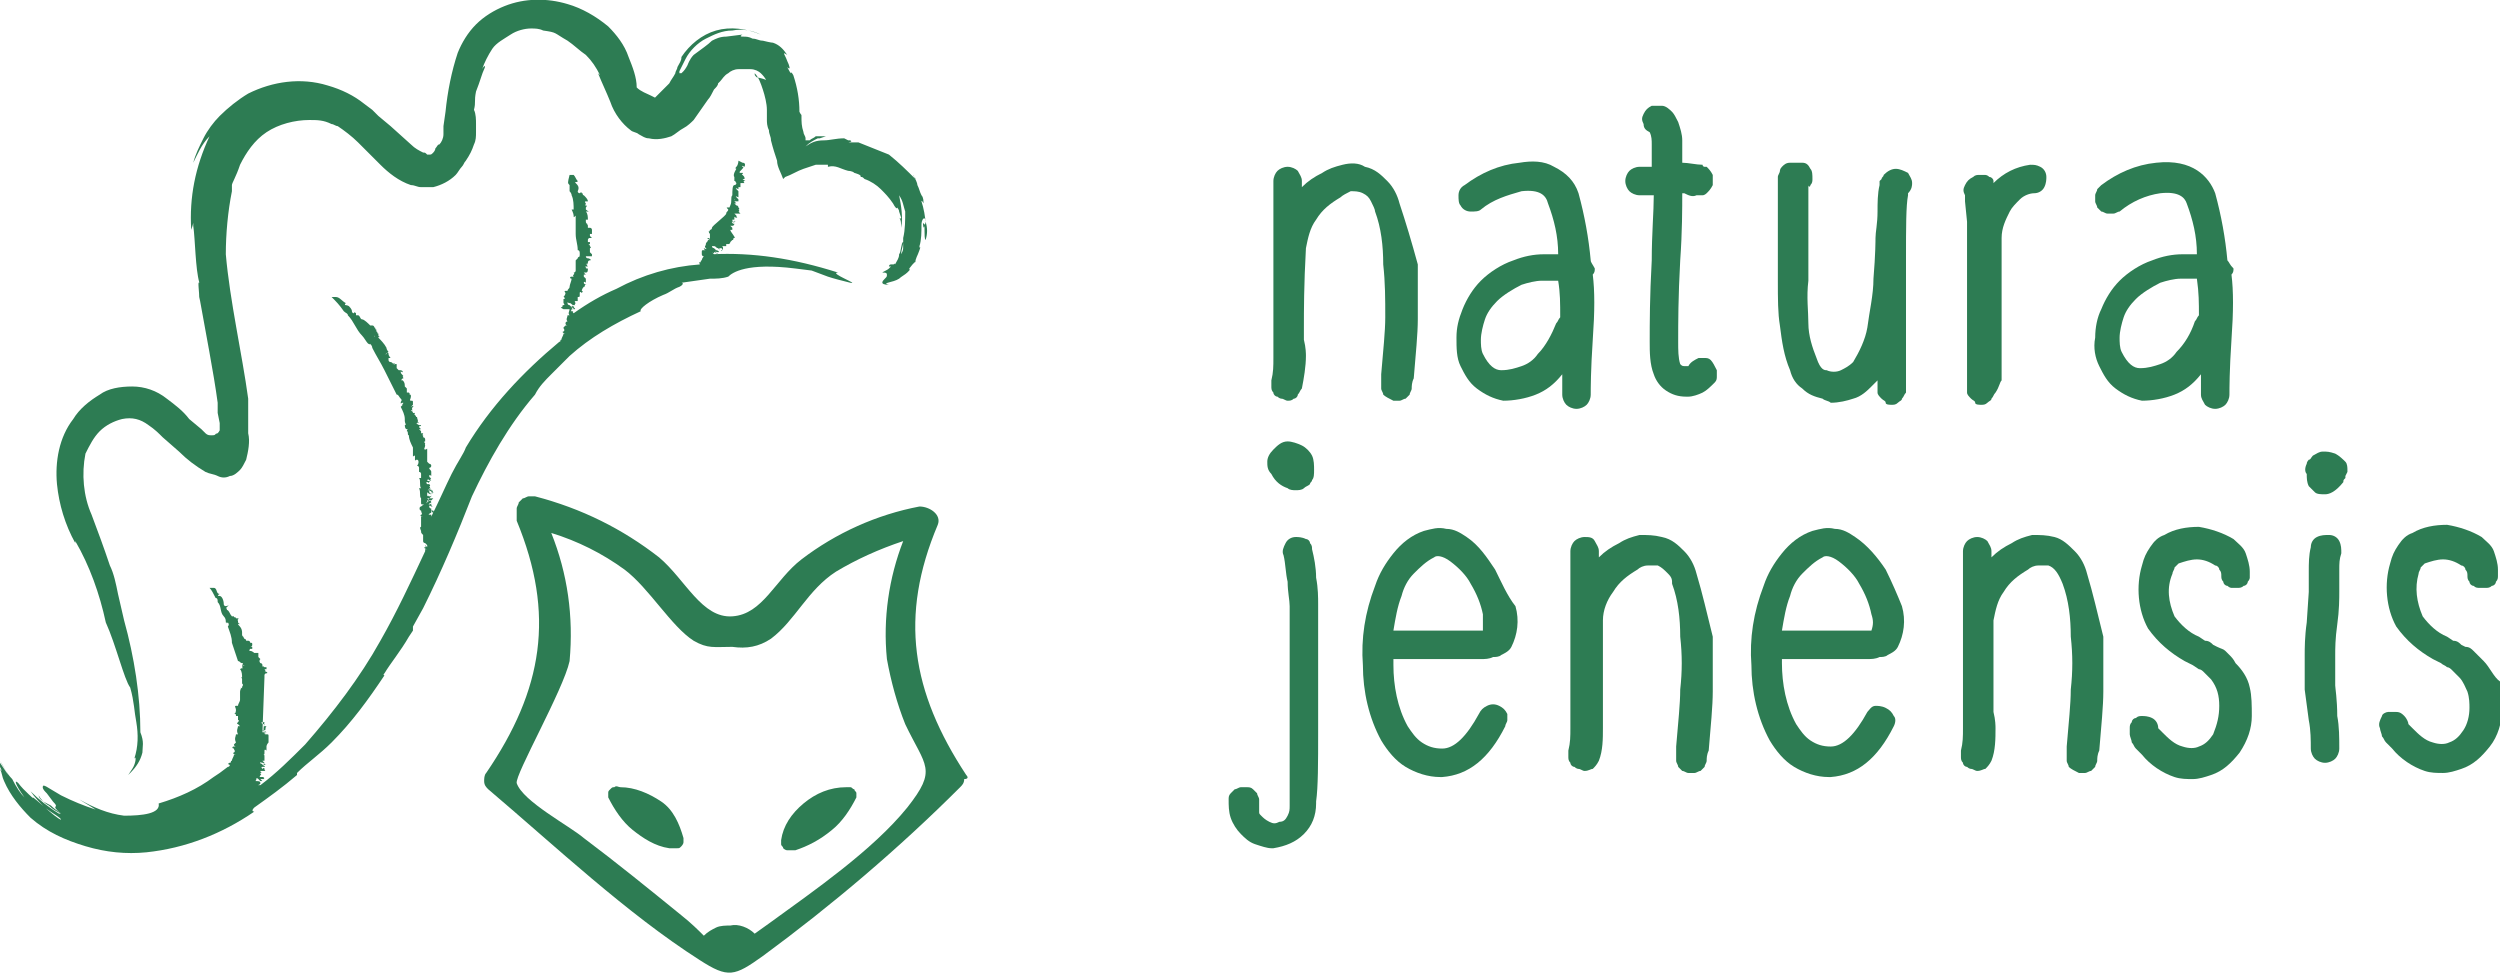 <?xml version="1.0" encoding="utf-8"?>
<svg xmlns="http://www.w3.org/2000/svg" xmlns:xlink="http://www.w3.org/1999/xlink" version="1.1" id="Ebene_1" x="0px" y="0px" viewBox="0 0 122.9 48" style="enable-background:new 0 0 122.9 48;" xml:space="preserve" width="65535" height="25595">
<style type="text/css">
	.st0{fill:#2D7C53;}
</style>
<path class="st0" d="M68.8,10c-0.1-0.4-0.3-0.8-0.6-1.1c-0.3-0.3-0.6-0.6-1.1-0.7C66.8,8,66.4,8,66,8.1c-0.4,0.1-0.7,0.2-1,0.4  c-0.4,0.2-0.7,0.4-1,0.7V8.9c0-0.2-0.1-0.3-0.2-0.5c-0.1-0.1-0.3-0.2-0.5-0.2s-0.4,0.1-0.5,0.2c-0.1,0.1-0.2,0.3-0.2,0.5  c0,0.9,0,2,0,3.6c0,1.6,0,2.8,0,3.7c0,0.2,0,0.4,0,0.7s0,0.6,0,0.7c0,0.4,0,0.7-0.1,1.1c0,0.1,0,0.2,0,0.3c0,0.1,0,0.2,0.1,0.3  c0,0.1,0.1,0.2,0.2,0.2c0.1,0.1,0.2,0.1,0.2,0.1c0.1,0,0.2,0.1,0.3,0.1c0.1,0,0.2,0,0.3-0.1c0.1,0,0.2-0.1,0.2-0.2  c0.1-0.1,0.1-0.2,0.2-0.3c0.1-0.5,0.2-1.1,0.2-1.6c0-0.1,0-0.4-0.1-0.8c0-0.3,0-0.5,0-0.6c0-0.8,0-2.1,0.1-3.9  c0.1-0.5,0.2-1,0.5-1.4c0.3-0.5,0.7-0.8,1.2-1.1c0.1-0.1,0.3-0.2,0.5-0.3c0.2,0,0.4,0,0.6,0.1c0.2,0.1,0.3,0.2,0.4,0.4  c0.1,0.2,0.2,0.4,0.2,0.5c0.3,0.8,0.4,1.7,0.4,2.6c0.1,0.9,0.1,1.7,0.1,2.6c0,0.7-0.1,1.6-0.2,2.8c0,0.2,0,0.3,0,0.4  c0,0.1,0,0.2,0,0.3c0,0.1,0.1,0.2,0.1,0.3c0.1,0.1,0.3,0.2,0.5,0.3c0.1,0,0.2,0,0.3,0c0.1,0,0.2-0.1,0.3-0.1  c0.1-0.1,0.1-0.1,0.2-0.2c0-0.1,0.1-0.2,0.1-0.3c0-0.1,0-0.3,0.1-0.5c0.1-1.2,0.2-2.2,0.2-2.9c0-0.9,0-1.8,0-2.7  C69.4,11.9,69.1,10.9,68.8,10z"/>
<path class="st0" d="M78.2,12.8c-0.1-1.1-0.3-2.2-0.6-3.3c-0.2-0.6-0.6-1-1.2-1.3c-0.5-0.3-1.1-0.3-1.7-0.2c-1,0.1-1.9,0.5-2.7,1.1  c-0.2,0.1-0.3,0.3-0.3,0.5c0,0.2,0,0.4,0.1,0.5c0.1,0.2,0.3,0.3,0.5,0.3c0.2,0,0.4,0,0.5-0.1c0.6-0.5,1.3-0.7,2-0.9  c0.9-0.1,1.2,0.2,1.3,0.6c0.3,0.8,0.5,1.6,0.5,2.5h-0.7c-0.5,0-1,0.1-1.5,0.3c-0.6,0.2-1.2,0.6-1.6,1c-0.4,0.4-0.7,0.9-0.9,1.4  c-0.2,0.5-0.3,0.9-0.3,1.4c0,0.5,0,1,0.2,1.4c0.2,0.4,0.4,0.8,0.8,1.1c0.4,0.3,0.8,0.5,1.3,0.6c0.5,0,1.1-0.1,1.6-0.3  c0.5-0.2,0.9-0.5,1.3-1c0,0.5,0,0.8,0,1c0,0.2,0.1,0.4,0.2,0.5c0.1,0.1,0.3,0.2,0.5,0.2c0.2,0,0.4-0.1,0.5-0.2  c0.1-0.1,0.2-0.3,0.2-0.5c0-0.3,0-1.2,0.1-2.7c0.1-1.4,0.1-2.4,0-3.2c0.1-0.1,0.1-0.2,0.1-0.3C78.3,13,78.2,12.9,78.2,12.8z   M76.7,15.6c-0.1,0.1-0.1,0.2-0.2,0.3c-0.2,0.5-0.5,1.1-0.9,1.5c-0.2,0.3-0.5,0.5-0.8,0.6c-0.3,0.1-0.6,0.2-1,0.2  c-0.3,0-0.6-0.2-0.9-0.8c-0.1-0.2-0.1-0.5-0.1-0.7c0-0.3,0.1-0.7,0.2-1c0.1-0.3,0.3-0.6,0.6-0.9c0.3-0.3,0.8-0.6,1.2-0.8  c0.3-0.1,0.7-0.2,1-0.2h0.6h0.2C76.7,14.4,76.7,14.9,76.7,15.6z"/>
<path class="st0" d="M80.6,9.6c0.2,0,0.4,0,0.7,0c0,0.8-0.1,1.9-0.1,3.2c-0.1,1.8-0.1,3.1-0.1,4c0,0.5,0,1.1,0.2,1.6  c0.1,0.3,0.3,0.6,0.6,0.8s0.6,0.3,1,0.3H83c0.2,0,0.5-0.1,0.7-0.2c0.2-0.1,0.4-0.3,0.6-0.5c0.1-0.1,0.1-0.2,0.1-0.3  c0-0.1,0-0.2,0-0.3c-0.1-0.2-0.2-0.4-0.3-0.5c-0.1-0.1-0.2-0.1-0.3-0.1c-0.1,0-0.2,0-0.3,0c-0.2,0.1-0.4,0.2-0.5,0.4h-0.1  c-0.2,0-0.2,0-0.3-0.1c-0.1-0.3-0.1-0.7-0.1-1.1c0-0.9,0-2.2,0.1-4c0.1-1.4,0.1-2.6,0.1-3.3h0.1c0.2,0.1,0.4,0.2,0.6,0.1  c0.1,0,0.2,0,0.3,0c0.1,0,0.2-0.1,0.2-0.1c0.1-0.1,0.2-0.2,0.3-0.4c0-0.2,0-0.3,0-0.5c-0.1-0.2-0.2-0.3-0.3-0.4h-0.1  c0,0-0.1,0-0.1-0.1C83.4,8.1,83,8,82.7,8c0-0.5,0-0.9,0-1.1c0-0.3-0.1-0.6-0.2-0.9c-0.1-0.2-0.2-0.4-0.3-0.5  c-0.1-0.1-0.3-0.3-0.5-0.3c-0.2,0-0.4,0-0.5,0c-0.2,0.1-0.3,0.2-0.4,0.4c-0.1,0.2-0.1,0.3,0,0.5c0,0.2,0.1,0.3,0.3,0.4  c0.1,0.2,0.1,0.4,0.1,0.6c0,0.2,0,0.6,0,1.1c-0.3,0-0.5,0-0.6,0c-0.2,0-0.4,0.1-0.5,0.2s-0.2,0.3-0.2,0.5s0.1,0.4,0.2,0.5  S80.4,9.6,80.6,9.6L80.6,9.6z"/>
<path class="st0" d="M90,19.8c0.4,0,0.8-0.1,1.1-0.2c0.4-0.1,0.7-0.4,0.9-0.6c0.1-0.1,0.2-0.2,0.3-0.3v0.3c0,0.1,0,0.2,0,0.3  c0,0.1,0.1,0.2,0.2,0.3c0.1,0.1,0.2,0.1,0.2,0.2s0.2,0.1,0.3,0.1c0.1,0,0.2,0,0.3-0.1s0.2-0.1,0.2-0.2c0.1-0.1,0.1-0.2,0.2-0.3  c0-0.1,0-0.2,0-0.3v-4c0-0.3,0-0.7,0-1.2c0-0.5,0-0.9,0-1.1c0-1.5,0-2.6,0.1-3.1c0,0,0-0.1,0-0.1c0,0,0,0,0,0C94,9.3,94,9.1,94,9  c0-0.2-0.1-0.3-0.2-0.5c-0.2-0.1-0.4-0.2-0.6-0.2s-0.4,0.1-0.6,0.3c0,0.1-0.1,0.1-0.1,0.2l-0.1,0.1c0,0.1,0,0.2,0,0.2  c-0.1,0.4-0.1,0.9-0.1,1.3c0,0.6-0.1,1-0.1,1.3c0,0.1,0,0.8-0.1,2c0,0.8-0.2,1.6-0.3,2.4c-0.1,0.6-0.4,1.2-0.7,1.7  c-0.2,0.2-0.4,0.3-0.6,0.4c-0.2,0.1-0.5,0.1-0.7,0c-0.1,0-0.3,0-0.5-0.6c-0.2-0.5-0.4-1.1-0.4-1.7c0-0.6-0.1-1.3,0-2.1  c0-0.2,0-0.5,0-0.9c0-0.4,0-0.6,0-0.8v-2c0-0.4,0-0.8,0-1C88.9,9.2,89,9.2,89,9.1c0.1-0.1,0.1-0.2,0.1-0.3c0-0.2,0-0.4-0.1-0.5  C88.9,8.1,88.8,8,88.6,8L88.5,8c-0.1,0-0.3,0-0.5,0s-0.3,0.1-0.4,0.2c-0.1,0.1-0.1,0.2-0.1,0.2c0,0.1-0.1,0.2-0.1,0.3  c0,0.1,0,0.3,0,0.4c0,0.3,0,0.7,0,1.2v1.9c0,0.1,0,0.4,0,0.7c0,0.4,0,0.7,0,0.9c0,0.9,0,1.6,0.1,2.2c0.1,0.8,0.2,1.5,0.5,2.2  c0.1,0.4,0.3,0.7,0.6,0.9c0.3,0.3,0.6,0.4,1,0.5C89.7,19.7,89.9,19.7,90,19.8z"/>
<path class="st0" d="M98.4,18.7v-5.1l0-1.9c0-0.5,0.2-0.9,0.4-1.3c0.1-0.2,0.3-0.4,0.5-0.6c0.2-0.2,0.5-0.3,0.7-0.3  c0.2,0,0.4-0.1,0.5-0.3c0.1-0.2,0.1-0.4,0.1-0.5c0-0.2-0.1-0.4-0.3-0.5c-0.2-0.1-0.3-0.1-0.5-0.1c-0.7,0.1-1.3,0.4-1.8,0.9  c0,0,0-0.1,0-0.1c0-0.1-0.1-0.2-0.2-0.2c-0.1-0.1-0.2-0.1-0.2-0.1c-0.1,0-0.2,0-0.3,0c-0.1,0-0.2,0-0.3,0.1  c-0.2,0.1-0.3,0.2-0.4,0.4c-0.1,0.2-0.1,0.3,0,0.5c0,0.1,0,0.2,0,0.3l0.1,1c0,0.3,0,0.6,0,0.9c0,0.2,0,0.5,0,0.7c0,0,0,0.1,0,0.1  c0,0.4,0,0.9,0,1.3v5.1c0,0.1,0,0.2,0,0.3s0.1,0.2,0.2,0.3c0.1,0.1,0.2,0.1,0.2,0.2s0.2,0.1,0.3,0.1c0.1,0,0.2,0,0.3-0.1  s0.2-0.1,0.2-0.2c0.1-0.1,0.1-0.2,0.2-0.3C98.3,19,98.3,18.8,98.4,18.7L98.4,18.7z"/>
<path class="st0" d="M109.5,12.8c-0.1-1.1-0.3-2.2-0.6-3.3c-0.3-0.8-1.1-1.7-2.9-1.5c-1,0.1-1.9,0.5-2.7,1.1  c-0.1,0.1-0.1,0.1-0.2,0.2c0,0.1-0.1,0.2-0.1,0.3c0,0.1,0,0.2,0,0.3c0,0.1,0.1,0.2,0.1,0.3c0.1,0.1,0.1,0.1,0.2,0.2  c0.1,0,0.2,0.1,0.3,0.1s0.2,0,0.3,0c0.1,0,0.2-0.1,0.3-0.1c0.6-0.5,1.3-0.8,2-0.9c0.9-0.1,1.2,0.2,1.3,0.5c0.3,0.8,0.5,1.6,0.5,2.5  h-0.7c-0.5,0-1,0.1-1.5,0.3c-0.6,0.2-1.2,0.6-1.6,1c-0.4,0.4-0.7,0.9-0.9,1.4c-0.2,0.4-0.3,0.9-0.3,1.4c-0.1,0.5,0,1,0.2,1.4  c0.2,0.4,0.4,0.8,0.8,1.1c0.4,0.3,0.8,0.5,1.3,0.6c0.5,0,1.1-0.1,1.6-0.3c0.5-0.2,0.9-0.5,1.3-1c0,0.5,0,0.8,0,1  c0,0.2,0.1,0.3,0.2,0.5c0.1,0.1,0.3,0.2,0.5,0.2c0.2,0,0.4-0.1,0.5-0.2c0.1-0.1,0.2-0.3,0.2-0.5c0-0.3,0-1.2,0.1-2.7  c0.1-1.4,0.1-2.4,0-3.2c0.1-0.1,0.1-0.2,0.1-0.3C109.6,13,109.6,12.9,109.5,12.8z M108.1,15.5c-0.1,0.1-0.1,0.2-0.2,0.3  c-0.2,0.6-0.5,1.1-0.9,1.5c-0.2,0.3-0.5,0.5-0.8,0.6c-0.3,0.1-0.6,0.2-1,0.2c-0.3,0-0.6-0.2-0.9-0.8c-0.1-0.2-0.1-0.5-0.1-0.7  c0-0.3,0.1-0.7,0.2-1c0.1-0.3,0.3-0.6,0.6-0.9c0.3-0.3,0.8-0.6,1.2-0.8c0.3-0.1,0.7-0.2,1-0.2h0.6h0.2  C108.1,14.4,108.1,14.9,108.1,15.5L108.1,15.5z"/>
<path class="st0" d="M64.8,36c0-1.6,0-2.8,0-3.5c0-0.2,0-0.7,0-1.3c0-0.6,0-1.1,0-1.5c0-0.3,0-0.8-0.1-1.3c0-0.5-0.1-1-0.2-1.4  c0-0.1,0-0.2-0.1-0.3c0-0.1-0.1-0.2-0.2-0.2c-0.2-0.1-0.4-0.1-0.5-0.1c-0.2,0-0.4,0.1-0.5,0.3c-0.1,0.2-0.2,0.4-0.1,0.6  c0.1,0.4,0.1,0.9,0.2,1.3c0,0.5,0.1,0.9,0.1,1.2c0,0.4,0,0.9,0,1.4c0,0.6,0,1.1,0,1.3c0,0.8,0,2,0,3.6c0,1.6,0,2.8,0,3.5  c0,0.2,0,0.3-0.1,0.5c-0.1,0.2-0.2,0.3-0.4,0.3c-0.2,0.1-0.3,0.1-0.5,0c-0.2-0.1-0.3-0.2-0.4-0.3c-0.1-0.1-0.1-0.1-0.1-0.2  c0-0.1,0-0.2,0-0.3c0-0.1,0-0.2,0-0.3c0-0.1-0.1-0.2-0.1-0.3c-0.1-0.1-0.1-0.1-0.2-0.2c-0.1-0.1-0.2-0.1-0.3-0.1c-0.1,0-0.2,0-0.3,0  c-0.1,0-0.2,0.1-0.3,0.1c-0.1,0.1-0.1,0.1-0.2,0.2c-0.1,0.1-0.1,0.2-0.1,0.3c0,0.3,0,0.6,0.1,0.9s0.3,0.6,0.5,0.8  c0.2,0.2,0.4,0.4,0.7,0.5s0.6,0.2,0.8,0.2h0.1c0.6-0.1,1.1-0.3,1.5-0.7c0.4-0.4,0.6-0.9,0.6-1.5c0,0,0-0.1,0-0.1  C64.8,38.7,64.8,37.5,64.8,36z"/>
<path class="st0" d="M63.3,24c0.1,0.1,0.3,0.1,0.4,0.1c0.1,0,0.3,0,0.4-0.1c0.1-0.1,0.2-0.1,0.3-0.2c0-0.1,0.1-0.1,0.1-0.2  c0.1-0.1,0.1-0.3,0.1-0.5c0-0.2,0-0.5-0.1-0.7c-0.1-0.2-0.3-0.4-0.5-0.5c-0.2-0.1-0.5-0.2-0.7-0.2c-0.3,0-0.5,0.2-0.7,0.4  c-0.2,0.2-0.3,0.4-0.3,0.6c0,0.2,0,0.4,0.2,0.6C62.7,23.7,63,23.9,63.3,24z"/>
<path class="st0" d="M73.5,28c-0.4-0.6-0.8-1.2-1.4-1.6c-0.3-0.2-0.6-0.4-1-0.4c-0.4-0.1-0.7,0-1.1,0.1c-0.6,0.2-1.1,0.6-1.5,1.1  c-0.4,0.5-0.7,1-0.9,1.6c-0.5,1.3-0.7,2.6-0.6,3.9c0,1.3,0.3,2.6,0.9,3.7c0.3,0.5,0.7,1,1.2,1.3c0.5,0.3,1.1,0.5,1.7,0.5h0.1  c1.3-0.1,2.3-0.9,3.1-2.5c0-0.1,0.1-0.2,0.1-0.3c0-0.1,0-0.2,0-0.3c-0.1-0.2-0.2-0.3-0.4-0.4c-0.2-0.1-0.4-0.1-0.6,0  c-0.2,0.1-0.3,0.2-0.4,0.4c-0.6,1.1-1.2,1.7-1.8,1.7c-0.4,0-0.7-0.1-1-0.3c-0.3-0.2-0.5-0.5-0.7-0.8c-0.5-0.9-0.7-2-0.7-3v-0.3h2.5  c0.8,0,1.4,0,1.8,0c0.2,0,0.4,0,0.6-0.1c0.1,0,0.3,0,0.4-0.1c0.2-0.1,0.4-0.2,0.5-0.4c0.3-0.6,0.4-1.3,0.2-2  C74.1,29.3,73.8,28.6,73.5,28z M72.9,31h-0.3h-1.7h-2.4c0.1-0.6,0.2-1.2,0.4-1.7c0.1-0.4,0.3-0.8,0.6-1.1c0.3-0.3,0.6-0.6,1-0.8  c0.1-0.1,0.4-0.1,0.8,0.2c0.4,0.3,0.8,0.7,1,1.1c0.3,0.5,0.5,1,0.6,1.5C72.9,30.5,72.9,30.7,72.9,31L72.9,31z"/>
<path class="st0" d="M83.4,28.2c-0.1-0.4-0.3-0.8-0.6-1.1c-0.3-0.3-0.6-0.6-1.1-0.7c-0.4-0.1-0.7-0.1-1.1-0.1  c-0.4,0.1-0.7,0.2-1,0.4c-0.4,0.2-0.7,0.4-1,0.7v-0.3c0-0.2-0.1-0.3-0.2-0.5s-0.3-0.2-0.5-0.2c-0.2,0-0.4,0.1-0.5,0.2  s-0.2,0.3-0.2,0.5c0,0.9,0,2,0,3.6s0,2.8,0,3.7c0,0.2,0,0.5,0,0.7c0,0.4,0,0.6,0,0.7c0,0.4,0,0.7-0.1,1.1c0,0.1,0,0.2,0,0.3  c0,0.1,0,0.2,0.1,0.3c0,0.1,0.1,0.2,0.2,0.2c0.1,0.1,0.2,0.1,0.2,0.1c0.1,0,0.2,0.1,0.3,0.1c0.2,0,0.3-0.1,0.4-0.1  c0.1-0.1,0.2-0.2,0.3-0.4c0.2-0.5,0.2-1.1,0.2-1.6c0-0.1,0-0.4,0-0.8c0-0.3,0-0.5,0-0.6c0-0.8,0-2.1,0-3.9c0-0.5,0.2-1,0.5-1.4  c0.3-0.5,0.7-0.8,1.2-1.1c0.1-0.1,0.3-0.2,0.5-0.2c0.2,0,0.3,0,0.5,0c0.2,0.1,0.3,0.2,0.5,0.4s0.2,0.3,0.2,0.5  c0.3,0.8,0.4,1.7,0.4,2.6c0.1,0.9,0.1,1.7,0,2.6c0,0.7-0.1,1.6-0.2,2.8c0,0.1,0,0.3,0,0.4c0,0.1,0,0.2,0,0.3s0.1,0.2,0.1,0.3  c0.1,0.1,0.1,0.1,0.2,0.2c0.1,0,0.2,0.1,0.3,0.1c0.1,0,0.2,0,0.3,0c0.1,0,0.2-0.1,0.3-0.1c0.1-0.1,0.1-0.1,0.2-0.2  c0-0.1,0.1-0.2,0.1-0.3c0-0.1,0-0.3,0.1-0.5c0.1-1.2,0.2-2.2,0.2-2.9c0-0.7,0-1.6,0-2.7C83.9,30.1,83.7,29.2,83.4,28.2z"/>
<path class="st0" d="M92.7,28c-0.4-0.6-0.9-1.2-1.5-1.6c-0.3-0.2-0.6-0.4-1-0.4c-0.4-0.1-0.7,0-1.1,0.1c-0.6,0.2-1.1,0.6-1.5,1.1  c-0.4,0.5-0.7,1-0.9,1.6c-0.5,1.3-0.7,2.6-0.6,3.9c0,1.3,0.3,2.6,0.9,3.7c0.3,0.5,0.7,1,1.2,1.3c0.5,0.3,1.1,0.5,1.7,0.5H90  c1.3-0.1,2.3-0.9,3.1-2.5c0.1-0.2,0.1-0.4,0-0.5c-0.1-0.2-0.2-0.3-0.4-0.4c-0.2-0.1-0.4-0.1-0.5-0.1c-0.2,0-0.3,0.2-0.4,0.3  c-0.6,1.1-1.2,1.7-1.8,1.7c-0.4,0-0.7-0.1-1-0.3s-0.5-0.5-0.7-0.8c-0.5-0.9-0.7-2-0.7-3v-0.2H90c0.8,0,1.4,0,1.8,0  c0.2,0,0.4,0,0.6-0.1c0.1,0,0.3,0,0.4-0.1c0.2-0.1,0.4-0.2,0.5-0.4c0.3-0.6,0.4-1.3,0.2-2C93.3,29.3,93,28.6,92.7,28z M92,31h-0.3  H90h-2.4c0.1-0.6,0.2-1.2,0.4-1.7c0.1-0.4,0.3-0.8,0.6-1.1c0.3-0.3,0.6-0.6,1-0.8c0.1-0.1,0.4-0.1,0.8,0.2c0.4,0.3,0.8,0.7,1,1.1  c0.3,0.5,0.5,1,0.6,1.5C92.1,30.5,92.1,30.7,92,31z"/>
<path class="st0" d="M102.6,28.2c-0.1-0.4-0.3-0.8-0.6-1.1c-0.3-0.3-0.6-0.6-1-0.7c-0.4-0.1-0.7-0.1-1.1-0.1c-0.4,0.1-0.7,0.2-1,0.4  c-0.4,0.2-0.7,0.4-1,0.7v-0.3c0-0.2-0.1-0.3-0.2-0.5c-0.1-0.1-0.3-0.2-0.5-0.2c-0.2,0-0.4,0.1-0.5,0.2c-0.1,0.1-0.2,0.3-0.2,0.5  c0,0.9,0,2,0,3.6c0,1.6,0,2.8,0,3.7c0,0.2,0,0.5,0,0.7c0,0.4,0,0.6,0,0.7c0,0.4,0,0.7-0.1,1.1c0,0.1,0,0.2,0,0.3  c0,0.1,0,0.2,0.1,0.3c0,0.1,0.1,0.2,0.2,0.2c0.1,0.1,0.2,0.1,0.2,0.1c0.1,0,0.2,0.1,0.3,0.1c0.2,0,0.3-0.1,0.4-0.1  c0.1-0.1,0.2-0.2,0.3-0.4c0.2-0.5,0.2-1.1,0.2-1.6c0-0.1,0-0.4-0.1-0.8c0-0.3,0-0.5,0-0.6c0-0.8,0-2.1,0-3.9c0.1-0.5,0.2-1,0.5-1.4  c0.3-0.5,0.7-0.8,1.2-1.1c0.1-0.1,0.3-0.2,0.5-0.2c0.2,0,0.3,0,0.5,0c0.3,0.1,0.5,0.4,0.7,0.9c0.3,0.8,0.4,1.7,0.4,2.6  c0.1,0.9,0.1,1.7,0,2.6c0,0.7-0.1,1.6-0.2,2.8c0,0.2,0,0.3,0,0.4c0,0.1,0,0.2,0,0.3c0,0.1,0.1,0.2,0.1,0.3c0.1,0.1,0.3,0.2,0.5,0.3  c0.1,0,0.2,0,0.3,0c0.1,0,0.2-0.1,0.3-0.1c0.1-0.1,0.1-0.1,0.2-0.2c0-0.1,0.1-0.2,0.1-0.3c0-0.1,0-0.3,0.1-0.5  c0.1-1.2,0.2-2.2,0.2-2.9c0-0.7,0-1.6,0-2.7C103.1,30.1,102.9,29.2,102.6,28.2z"/>
<path class="st0" d="M109.6,32.2l-0.2-0.2c-0.1-0.1-0.2-0.1-0.4-0.2l-0.2-0.1c-0.1-0.1-0.2-0.2-0.4-0.2l-0.3-0.2  c-0.5-0.2-0.9-0.6-1.2-1c-0.3-0.7-0.4-1.4-0.1-2.1c0-0.1,0.1-0.2,0.1-0.3c0.1-0.1,0.1-0.1,0.2-0.2c0.3-0.1,0.6-0.2,0.9-0.2  c0.3,0,0.6,0.1,0.9,0.3c0.1,0,0.2,0.1,0.2,0.2c0.1,0.1,0.1,0.2,0.1,0.3c0,0.1,0,0.2,0.1,0.3c0,0.1,0.1,0.2,0.2,0.2  c0.1,0.1,0.2,0.1,0.2,0.1c0.1,0,0.2,0,0.3,0c0.1,0,0.2,0,0.3-0.1c0.1,0,0.2-0.1,0.2-0.2c0.1-0.1,0.1-0.2,0.1-0.2c0-0.1,0-0.2,0-0.3  c0-0.3-0.1-0.6-0.2-0.9c-0.1-0.3-0.4-0.5-0.6-0.7c-0.5-0.3-1.1-0.5-1.7-0.6c-0.6,0-1.2,0.1-1.7,0.4c-0.3,0.1-0.5,0.3-0.7,0.6  c-0.2,0.3-0.3,0.5-0.4,0.9c-0.3,1-0.2,2.2,0.3,3.1c0.5,0.7,1.1,1.2,1.8,1.6l0.2,0.1l0.2,0.1l0.3,0.2c0.1,0,0.2,0.1,0.2,0.1l0.2,0.2  l0.2,0.2c0.3,0.4,0.4,0.8,0.4,1.3c0,0.5-0.1,0.9-0.3,1.4c-0.2,0.3-0.4,0.5-0.7,0.6c-0.2,0.1-0.5,0.1-0.8,0c-0.4-0.1-0.7-0.4-1-0.7  l-0.1-0.1l-0.1-0.1c0-0.2-0.1-0.4-0.3-0.5c-0.2-0.1-0.4-0.1-0.5-0.1c-0.1,0-0.2,0-0.3,0.1c-0.1,0-0.2,0.1-0.2,0.2  c-0.1,0.1-0.1,0.2-0.1,0.3c0,0.1,0,0.2,0,0.3c0,0.1,0.1,0.3,0.1,0.4c0.1,0.1,0.1,0.2,0.2,0.3l0.3,0.3c0.4,0.5,1,0.9,1.6,1.1  c0.3,0.1,0.6,0.1,0.9,0.1c0.3,0,0.6-0.1,0.9-0.2c0.6-0.2,1-0.6,1.4-1.1c0.4-0.6,0.6-1.2,0.6-1.8c0-0.5,0-1-0.1-1.4  c-0.1-0.5-0.4-0.9-0.7-1.2C109.8,32.4,109.7,32.3,109.6,32.2z"/>
<path class="st0" d="M114.8,33.7c0-0.7,0-1.2,0-1.5c0-0.3,0-0.8,0.1-1.5c0.1-0.7,0.1-1.3,0.1-1.6c0,0,0-0.4,0-1.1  c0-0.3,0-0.5,0.1-0.8c0-0.2,0-0.4-0.1-0.6c-0.1-0.2-0.3-0.3-0.5-0.3c-0.2,0-0.4,0-0.6,0.1c-0.2,0.1-0.3,0.3-0.3,0.5  c-0.1,0.4-0.1,0.8-0.1,1.2c0,0.6,0,1,0,1l-0.1,1.5c-0.1,0.7-0.1,1.3-0.1,1.6c0,0.3,0,0.9,0,1.7l0.2,1.5c0.1,0.5,0.1,1,0.1,1.4  c0,0.2,0.1,0.4,0.2,0.5c0.1,0.1,0.3,0.2,0.5,0.2c0.2,0,0.4-0.1,0.5-0.2c0.1-0.1,0.2-0.3,0.2-0.5c0-0.5,0-1.1-0.1-1.6  C114.9,34.4,114.8,33.8,114.8,33.7z"/>
<path class="st0" d="M114.8,22.3L114.8,22.3c-0.3-0.1-0.4-0.1-0.6-0.1c-0.2,0-0.3,0.1-0.5,0.2c-0.1,0.1-0.1,0.2-0.2,0.2  c0,0-0.1,0.1-0.1,0.2c-0.1,0.2-0.1,0.4,0,0.5c0,0.2,0,0.4,0.1,0.6c0.1,0.1,0.2,0.2,0.3,0.3c0.1,0.1,0.3,0.1,0.5,0.1  c0.2,0,0.5-0.1,0.9-0.6c0-0.1,0-0.1,0.1-0.2v-0.1l0.1-0.2c0,0,0-0.1,0-0.1c0-0.1,0-0.3-0.1-0.4C115.2,22.6,115,22.4,114.8,22.3z   M114.3,23.3C114.2,23.3,114.2,23.3,114.3,23.3L114.3,23.3L114.3,23.3z"/>
<path class="st0" d="M122.1,32.5c-0.1-0.1-0.2-0.2-0.3-0.3l-0.2-0.2c-0.1-0.1-0.2-0.2-0.4-0.2l-0.2-0.1c-0.1-0.1-0.2-0.2-0.4-0.2  l-0.3-0.2c-0.5-0.2-0.9-0.6-1.2-1c-0.3-0.7-0.4-1.4-0.2-2.1c0-0.1,0.1-0.2,0.1-0.3c0.1-0.1,0.1-0.1,0.2-0.2c0.3-0.1,0.6-0.2,0.9-0.2  c0.3,0,0.6,0.1,0.9,0.3c0.1,0,0.2,0.1,0.2,0.2c0.1,0.1,0.1,0.2,0.1,0.3c0,0.1,0,0.2,0.1,0.3c0,0.1,0.1,0.2,0.2,0.2  c0.1,0.1,0.2,0.1,0.3,0.1c0.1,0,0.2,0,0.3,0c0.1,0,0.2,0,0.3-0.1c0.1,0,0.2-0.1,0.2-0.2c0.1-0.1,0.1-0.2,0.1-0.3c0-0.1,0-0.2,0-0.3  c0-0.3-0.1-0.6-0.2-0.9c-0.1-0.3-0.4-0.5-0.6-0.7c-0.5-0.3-1.1-0.5-1.7-0.6c-0.6,0-1.2,0.1-1.7,0.4c-0.3,0.1-0.5,0.3-0.7,0.6  c-0.2,0.3-0.3,0.5-0.4,0.9c-0.3,1-0.2,2.2,0.3,3.1c0.5,0.7,1.1,1.2,1.8,1.6l0.2,0.1l0.2,0.1c0.1,0.1,0.2,0.1,0.3,0.2  c0.1,0,0.2,0.1,0.2,0.1l0.2,0.2c0.1,0.1,0.1,0.1,0.2,0.2c0.2,0.2,0.3,0.5,0.4,0.7c0.1,0.3,0.1,0.6,0.1,0.8c0,0.4-0.1,0.8-0.3,1.1  c-0.2,0.3-0.4,0.5-0.7,0.6c-0.2,0.1-0.5,0.1-0.8,0c-0.4-0.1-0.7-0.4-1-0.7l-0.1-0.1l-0.1-0.1c0-0.1-0.1-0.3-0.2-0.4  c-0.1-0.1-0.2-0.2-0.4-0.2c-0.1,0-0.3,0-0.4,0s-0.3,0.1-0.3,0.2c-0.1,0.2-0.2,0.4-0.1,0.6c0,0.1,0.1,0.3,0.1,0.4  c0.1,0.1,0.1,0.2,0.2,0.3l0.3,0.3c0.4,0.5,1,0.9,1.6,1.1c0.3,0.1,0.6,0.1,0.9,0.1c0.3,0,0.6-0.1,0.9-0.2c0.6-0.2,1-0.6,1.4-1.1  c0.4-0.5,0.6-1.2,0.6-1.8c0.1-0.5,0-0.9-0.1-1.4C122.6,33.3,122.4,32.8,122.1,32.5z"/>
<path class="st0" d="M47.5,38.1c-2.7-4.1-3.3-7.8-1.4-12.3c0.2-0.5-0.4-0.9-0.9-0.9c-2.1,0.4-4.1,1.3-5.8,2.6  c-1.3,1-1.9,2.7-3.4,2.8c-1.5,0.1-2.3-1.8-3.6-2.9c-1.8-1.4-3.8-2.4-6.1-3c-0.1,0-0.2,0-0.3,0c-0.1,0-0.2,0.1-0.3,0.1  c-0.1,0.1-0.1,0.1-0.2,0.2c0,0.1-0.1,0.2-0.1,0.3c0,0.1,0,0.2,0,0.3c0,0.1,0,0.2,0,0.3c1.9,4.6,1.3,8.3-1.5,12.4  c-0.1,0.1-0.1,0.3-0.1,0.4c0,0.2,0.1,0.3,0.2,0.4c3.3,2.8,6.8,6.1,10.4,8.4c1.4,0.9,1.7,0.8,3.1-0.2c3.4-2.5,6.7-5.3,9.7-8.3  c0.1-0.1,0.2-0.2,0.2-0.4C47.6,38.3,47.6,38.2,47.5,38.1z M44.6,39.7c-1.7,2.1-4.6,4.1-6.8,5.7l-0.7,0.5c-0.3-0.3-0.8-0.5-1.2-0.4  c-0.2,0-0.5,0-0.7,0.1c-0.2,0.1-0.4,0.2-0.6,0.4c-0.3-0.3-0.6-0.6-1.1-1c-1.6-1.3-3.2-2.6-4.8-3.8c-0.7-0.6-3-1.8-3.3-2.7  c-0.1-0.4,2.3-4.6,2.6-6c0.2-2.2-0.1-4.3-0.9-6.3c1.3,0.4,2.5,1,3.6,1.8c1.2,0.9,2.3,2.8,3.4,3.5c0.7,0.4,1,0.3,1.9,0.3  c0.7,0.1,1.3,0,1.9-0.4c1.2-0.9,1.8-2.4,3.2-3.3c1-0.6,2.1-1.1,3.3-1.5c-0.7,1.8-1,3.8-0.8,5.8c0.2,1.1,0.5,2.2,0.9,3.2  C45.5,37.7,46.1,37.8,44.6,39.7z"/>
<path class="st0" d="M30.5,38.7L30.5,38.7c-0.1,0-0.2-0.1-0.3,0c-0.1,0-0.1,0-0.2,0.1c-0.1,0.1-0.1,0.1-0.1,0.2c0,0.1,0,0.2,0,0.2  c0.3,0.6,0.7,1.2,1.2,1.6c0.5,0.4,1.1,0.8,1.8,0.9c0.1,0,0.2,0,0.2,0c0.1,0,0.1,0,0.2,0c0.1,0,0.1,0,0.2-0.1c0,0,0.1-0.1,0.1-0.2  c0-0.1,0-0.1,0-0.2c-0.2-0.7-0.5-1.4-1.1-1.8C31.9,39,31.2,38.7,30.5,38.7z"/>
<path class="st0" d="M41.6,38.7C41.6,38.7,41.6,38.7,41.6,38.7C41.5,38.7,41.5,38.7,41.6,38.7c-0.8,0-1.5,0.3-2.1,0.8  c-0.6,0.5-1,1.1-1.1,1.8c0,0.1,0,0.1,0,0.2c0,0.1,0.1,0.1,0.1,0.2c0,0,0.1,0.1,0.2,0.1c0.1,0,0.1,0,0.2,0c0,0,0.1,0,0.1,0  c0,0,0.1,0,0.1,0c0.6-0.2,1.2-0.5,1.8-1c0.5-0.4,0.9-1,1.2-1.6c0-0.1,0-0.1,0-0.2S42,38.9,42,38.8c-0.1,0-0.1-0.1-0.2-0.1  C41.7,38.7,41.6,38.7,41.6,38.7z"/>
<path class="st0" d="M26.3,19.4c0.2-0.4,0.5-0.7,0.8-1s0.6-0.6,0.9-0.9c1-0.9,2.2-1.6,3.5-2.2c-0.1-0.1,0.4-0.5,1.1-0.8  c0.3-0.1,0.5-0.3,0.8-0.4c0.2-0.1,0.2-0.2,0.1-0.2l1.4-0.2c0.3,0,0.6,0,0.9-0.1c0.2-0.2,0.9-0.7,3.3-0.4l0.8,0.1l0.8,0.3  c0.3,0.1,0.7,0.2,1.1,0.3c0.5,0.1-1.1-0.5-0.6-0.5C39,12.7,37,12.4,35,12.5c-0.1,0-0.1-0.1-0.2-0.1c-0.1,0,0,0,0,0s0,0,0.1,0.1  l0.1,0.1h0.1c0,0-0.1,0-0.1-0.1c0,0,0,0,0.1,0c0,0-0.1-0.1-0.1-0.1c0,0,0.1,0,0.1,0v0L35,12.4c0,0,0.1,0.1,0.1,0c0,0-0.1-0.1,0,0  c0.1,0.1,0,0,0,0s0,0,0,0h0.1h0c0.1,0.1,0,0,0,0c0,0,0,0,0.1,0.1c-0.1,0-0.1-0.1-0.1-0.1c-0.1,0,0.1,0.1,0.1,0.1c0,0,0.1,0,0,0  c-0.1,0,0,0-0.1-0.1s0,0,0.1,0s0-0.1-0.1-0.1s0-0.1,0,0c0,0.1,0,0,0,0s-0.1-0.1-0.1-0.1c0,0-0.1,0-0.1-0.1c0,0,0,0,0.1,0  s0.1,0.1,0.2,0.1l0.1,0.1c0,0-0.1-0.1,0-0.1c0.1,0,0.1,0,0.1,0.1s-0.1,0,0,0c0,0,0.1-0.1,0-0.2c0.1,0,0.1,0,0.1,0c0,0,0,0,0,0h0.1  c0,0,0,0,0-0.1c0,0,0,0,0,0s0,0,0.1,0c0,0,0.1,0,0.1-0.1c0-0.1,0,0-0.1,0s0,0,0,0s0.1,0,0.1,0s0.1-0.1,0.1-0.1c0.1,0,0-0.1,0.1-0.1  c0.1,0-0.2-0.3-0.2-0.4c0,0,0.1,0,0.1,0c0,0,0,0,0,0c0,0,0,0,0,0h0c0,0,0,0,0-0.1c0,0,0,0-0.1,0c-0.1,0,0,0,0,0s-0.1,0,0,0  c0.1,0,0,0,0,0c0,0,0,0-0.1,0h0.1c0,0,0,0,0,0c0,0,0.1,0.1,0.1,0v0c0,0-0.1-0.1-0.1-0.1c0.1,0,0.1,0,0.1,0c0.1,0,0.1-0.1,0.1-0.1  c-0.1,0,0,0,0,0h-0.1c0.1,0-0.1-0.1,0-0.1c0,0,0,0,0.1,0c0.1,0,0-0.1,0,0c0,0.1-0.1,0-0.1-0.1h0.1c0,0,0,0,0-0.1c0-0.1,0,0,0.1,0  s0,0,0-0.1l-0.1-0.1h0.1c0.1,0,0,0,0.1,0s0,0,0,0s0.1,0,0.1,0s0,0,0,0l-0.1-0.1c0.1,0,0-0.1,0-0.1c0,0,0,0,0,0c0.1,0,0-0.1,0-0.1  c0,0,0.1,0,0,0c0,0,0-0.1-0.1-0.1c0,0-0.1,0-0.1,0c0,0,0,0,0,0s0,0,0,0s0.1,0,0.1,0h0h0l-0.1-0.1c0,0,0.1,0,0.1,0  c0,0-0.1-0.1-0.1-0.1c0,0,0,0,0,0s0,0,0,0h0.1c0,0,0.1,0,0.1,0s0-0.1,0-0.1s0,0-0.1-0.1c-0.1-0.1,0.1,0,0.1,0s0-0.1,0-0.1  c0,0,0-0.1,0-0.1c0,0-0.1,0,0,0c0,0,0,0,0-0.1c0,0,0,0-0.1-0.1c-0.1-0.1,0.1,0,0.1,0s-0.1,0,0,0h0c0,0,0,0,0-0.1h0.1  c0,0,0-0.1,0-0.1c0,0,0-0.1,0-0.1c0.1,0,0,0,0.1,0s0,0,0,0c0,0,0.1,0,0,0h0.1c-0.1,0,0,0,0,0s-0.1-0.1,0-0.1c0.1,0,0,0-0.1-0.1h0.1  c0-0.1,0-0.1-0.1-0.2c-0.1,0,0.1-0.1,0-0.1h-0.1h0.1c0,0,0,0-0.1,0h0c0,0-0.1,0,0-0.1c0.1-0.1,0.2-0.2,0.1-0.2c-0.1-0.1,0.1,0,0.1,0  s0.1-0.2-0.1-0.2c-0.2-0.1-0.2-0.1-0.2-0.1s0,0.2-0.1,0.3c-0.1,0.1,0,0.1,0,0.1c0,0-0.2,0.3-0.1,0.4h0.1c0,0,0,0-0.1,0  c0,0.1,0,0.1,0,0.2c0.1,0,0,0,0.1,0.1c0,0,0,0.1-0.1,0.1c-0.1,0-0.1,0.3-0.1,0.5c-0.1,0.1,0,0.3-0.1,0.5c-0.1,0.2,0,0.1,0.1,0.1  c0,0,0,0-0.1,0s0,0,0.1,0s0.1-0.4,0.1-0.4c0.1,0.1,0,0-0.1,0c-0.1,0,0,0.2,0,0.2c0,0.1,0.1,0,0,0c0,0,0,0,0,0s0,0.1-0.1,0.1  c0.1,0.1-0.1,0.1,0,0.1c0.1,0,0,0-0.1,0s-0.1,0,0,0.1c0,0.1-0.1,0.1-0.1,0.2S35,11.1,35,11.2c0,0.1,0,0,0,0s0,0.1-0.1,0.1  c-0.1,0,0,0,0,0s0,0.1-0.1,0.1c0.1,0,0,0,0.1,0.1c0.1,0,0,0,0,0s0,0,0,0.1c0,0.1,0,0,0,0.1c0,0.1,0,0-0.1,0s0.1,0.1,0.1,0.1h-0.1  c0,0.1-0.1,0.1-0.1,0.2c0,0.1-0.1,0.1,0,0.2c0.1,0.1-0.1,0-0.1,0c0,0,0,0.1,0.1,0.1c0,0,0,0-0.1,0s-0.1,0-0.1,0.1c0,0,0,0.1,0,0.1  c0,0,0,0.1,0.1,0.1c0.1,0-0.1,0,0,0c0,0-0.1,0.1-0.1,0.2c-0.1,0,0,0.1-0.1,0.1s0,0,0,0.1c-1.4,0.1-2.8,0.5-4.1,1.2  c-0.7,0.3-1.4,0.7-2.1,1.2c0,0-0.1-0.1,0-0.1c-0.1,0,0,0-0.1,0c-0.1,0,0,0,0-0.1c0,0,0,0,0,0h0.1h-0.1c0.1,0,0,0,0,0h0.1  c-0.1,0-0.1-0.1-0.1-0.1c-0.1,0,0.1,0,0.1,0.1c0.1,0,0.1,0,0-0.1c-0.1-0.1-0.1,0-0.1,0c0,0,0,0,0.1,0s-0.1-0.1-0.1,0  c0,0,0-0.1,0-0.1c0,0,0,0.1,0,0.1s-0.1-0.1-0.1-0.1s-0.1,0-0.1-0.1c0-0.1,0,0,0.1,0c0.1,0,0.1,0.1,0.2,0.1c0,0,0.1,0,0.1,0  c-0.1,0,0-0.1,0-0.1s0,0,0,0s-0.1-0.1,0-0.1c0.1,0,0.1,0,0.1,0c0,0-0.1,0,0,0c0,0,0-0.1,0-0.1c0-0.1,0-0.1,0-0.1  c0.1,0,0.1,0,0.1-0.1h-0.1h0.1c0,0,0-0.1,0-0.1c0,0,0-0.1,0.1,0c0.1,0.1,0,0,0,0s0.1-0.1,0-0.1c-0.1-0.1,0,0-0.1,0c-0.1,0,0,0,0,0  s0.1,0,0.1,0c0,0,0-0.1,0.1-0.2c0.1,0,0-0.1,0.1-0.1c0.1,0-0.1,0-0.1-0.1c0-0.1,0.1,0,0.1,0c0,0,0,0,0-0.1c0,0,0,0,0-0.1  c0,0,0,0-0.1-0.1c0,0,0,0-0.1,0s0,0,0,0c0,0,0,0,0,0s0,0,0,0c0,0-0.1,0,0,0c0.1,0,0,0,0,0c0,0,0,0,0,0c0,0,0,0,0,0c0,0,0,0,0,0h0.1  c0,0,0,0,0-0.1c0,0,0.1,0,0.1,0h0c0,0,0,0,0,0c0,0-0.1-0.1-0.1-0.1c0.1,0,0.1,0,0.1,0c0.1,0,0.1-0.1,0.1-0.2c-0.1,0,0,0,0,0  c0,0,0,0,0,0h-0.1c0.1,0-0.1-0.1,0-0.1c0.1,0,0.1,0,0.1,0c0,0-0.1-0.1,0-0.1c0.1,0-0.1,0-0.1,0c0,0,0.1-0.1,0.1,0c0,0.1,0,0,0,0  c0,0,0-0.1,0-0.1c0,0,0-0.1,0.1-0.1c0.1,0,0-0.1-0.1-0.1c0,0-0.1,0-0.1-0.1h0.1c0.1,0,0,0,0.1,0s0,0,0,0c0,0,0.1,0,0.1,0  c0,0,0,0,0-0.1c0-0.1,0,0,0,0c0,0,0,0-0.1-0.1c0,0,0-0.1,0-0.1s0-0.1,0-0.1c0,0,0,0,0,0s0,0,0,0h0c0.1,0,0-0.1,0-0.1  c0,0,0-0.1-0.1-0.1h0.1c0,0,0,0,0-0.1c0,0-0.1,0-0.1,0c0,0,0,0,0-0.1s0,0,0,0c0,0,0-0.1,0.1-0.1c0.1,0,0,0,0,0L29,11.7  c0,0,0.1,0,0.1,0c0,0-0.1-0.1-0.1-0.1c0,0,0-0.1,0-0.1s0,0,0,0s0.1,0,0.1,0s0-0.1,0-0.1c0,0,0,0-0.1,0c-0.1,0,0.1,0,0.1,0  c0,0,0-0.1,0-0.1c0,0,0-0.1-0.1-0.1c0,0-0.1,0-0.1,0h0c0,0,0-0.1,0-0.1c0,0,0-0.1-0.1-0.1h0.1c0,0-0.1,0-0.1-0.1c0,0,0-0.1,0-0.1  h0.1c0-0.1,0-0.3-0.1-0.4c0.1,0,0.1,0,0.1,0c0.1,0,0,0-0.1-0.1c0,0,0,0,0-0.1c0,0,0.1-0.1,0-0.1h0c-0.1,0,0,0,0-0.1  c0,0-0.1-0.1,0-0.1c0,0,0,0,0,0c0,0,0,0,0,0c0,0,0.1,0,0.1,0c0-0.1-0.1-0.2-0.2-0.3c-0.1,0,0-0.1-0.1-0.1h-0.1h0.1c0,0,0-0.1-0.1,0  c0,0-0.1,0-0.1-0.1c0.1-0.2,0-0.3-0.1-0.4c-0.1-0.1,0.1,0,0.1-0.1c-0.1-0.1-0.1-0.2-0.2-0.3c-0.2,0-0.2,0-0.2,0  C27.9,9,27.9,9,28,9.1c0,0.1,0,0.2,0,0.3c0,0,0.1,0.1,0.1,0.2c0.1,0.2,0.1,0.5,0.1,0.7c0,0,0,0,0,0c0,0,0,0,0,0c0,0-0.1,0-0.1,0  s0.1,0.2,0.1,0.3s0,0.1,0.1,0c0,0.1,0,0.1,0,0.1c0,0.3,0,0.5,0,0.8c0,0.3,0.1,0.5,0.1,0.8c0.1,0,0.1,0.1,0.1,0.2  c0,0.1,0,0.1-0.1,0.1c-0.1,0,0,0,0.1,0s-0.1,0-0.1,0.1c0,0.1,0,0,0,0s0,0-0.1,0.1c0,0.1,0,0.2,0,0.4c0,0,0,0,0,0.1c0,0.1,0,0,0,0  s0,0.1-0.1,0.1c0.1,0.1-0.1,0.1,0,0.2c0.1,0,0,0-0.1,0s-0.1,0.1,0,0.1c0,0.1-0.1,0.3-0.1,0.4c0,0.1-0.1,0.1-0.1,0.2c0,0.1,0,0,0,0  c0,0,0,0-0.1,0c-0.1,0,0,0.1,0,0.1c0,0,0,0,0,0c0,0,0,0.1-0.1,0.2c0.1,0,0,0.1,0.1,0.1c0.1,0,0,0-0.1,0c0,0,0,0,0,0.1c0,0,0,0,0,0.1  c0,0,0.1,0.1,0,0.1c-0.1,0,0,0.1-0.1,0.1c-0.1,0,0.1,0.1,0.1,0.1H28c0,0.1-0.1,0.2,0,0.3h-0.1c0,0.1-0.1,0.2,0,0.3  c0,0-0.1,0-0.1,0.1c0,0,0,0.1,0.1,0.1c0,0,0,0-0.1,0c0,0-0.1,0.1-0.1,0.1c0,0.1,0.1,0.1,0,0.2c-0.1,0,0,0.1,0.1,0.1c0.1,0-0.1,0,0,0  h-0.1c0,0.1-0.1,0.2-0.1,0.3c-0.1,0,0,0.1-0.1,0.1c-1.8,1.5-3.4,3.2-4.6,5.2c-0.1,0.3-0.4,0.7-0.7,1.3c-0.3,0.6-0.6,1.3-1,2.1  c0,0,0-0.1,0-0.1c0,0,0,0-0.1,0s0.1-0.1,0.1-0.1c0,0,0-0.1,0-0.1c0-0.1,0,0.1,0.1,0.1h0.1c0-0.1-0.1,0-0.1-0.1c0,0-0.1,0-0.1,0  c0,0,0,0,0-0.1c0-0.1,0,0,0,0s-0.1,0-0.1-0.1c0-0.1,0.1,0,0.1,0c0,0,0,0,0,0s0.1,0,0.1,0c0,0-0.1,0-0.1-0.1c0-0.1,0,0-0.1,0  s0.1-0.1,0.1-0.1c0-0.1-0.1-0.1-0.2,0c-0.1,0.1,0,0,0-0.1c0,0,0,0,0.1,0h0.1c0,0,0.1-0.1,0.1-0.1c0,0-0.1,0-0.1,0c0,0,0,0,0,0  c0,0,0,0,0,0c0,0-0.1,0-0.1,0s0.1-0.1,0.1-0.1h0.1h-0.1c0,0,0,0,0-0.1h0c0-0.1,0.1,0,0.1-0.1h-0.1c0,0,0,0,0,0c0,0,0,0,0,0  c0,0,0,0,0-0.1c0,0-0.1-0.1,0-0.1c-0.1,0,0,0,0,0.1c0,0.1-0.1,0-0.1,0c0,0,0-0.1,0-0.1l0.1,0h-0.1c0.1,0,0-0.1,0-0.1c0,0,0,0,0,0  c0,0,0,0,0,0c-0.1,0-0.1,0-0.1,0c-0.1,0,0.1,0,0.1,0c0.1,0,0-0.1,0-0.1c0,0-0.1,0-0.1,0c0,0,0,0,0.1,0s-0.1,0-0.1,0  c0,0-0.1-0.1,0-0.1s0,0.1,0.1,0c0.1-0.1-0.1,0-0.1-0.1c0-0.1-0.1,0-0.1,0c0,0,0,0,0.1,0c0.1-0.1,0.1,0.1,0.2,0c0,0,0,0,0,0  c0,0,0,0,0,0c-0.1,0,0-0.1,0-0.1s-0.1,0-0.1-0.1c0-0.1,0.1,0,0.1,0c0,0-0.1,0,0,0c0-0.1,0-0.2,0-0.2c0-0.1-0.1-0.1-0.1-0.2  c0.1,0,0.1-0.1,0.1-0.1c0-0.1-0.1,0-0.1,0h0.1c0,0,0-0.1-0.1-0.1c0,0,0,0-0.1-0.1v-0.1c0,0,0-0.1,0-0.2c0-0.1,0,0-0.1,0  c-0.1,0,0,0,0,0s0,0,0.1,0c0,0,0-0.2,0-0.3c0-0.1,0,0-0.1,0c-0.1,0,0-0.1,0-0.2c0-0.1-0.1,0-0.1,0s0.1,0,0.1-0.1c0,0,0,0,0,0  c0,0,0,0,0,0c0,0-0.1-0.1,0-0.1c0,0,0-0.1,0-0.1c0,0,0-0.1-0.1-0.1v-0.1c0,0,0,0,0.1,0c0.1,0,0,0-0.1,0s0,0,0-0.1c0-0.1,0,0,0,0  h-0.1v-0.1c0,0,0,0-0.1-0.1c-0.1-0.1,0,0.1,0,0.1c0,0,0-0.1,0-0.1c0,0,0-0.1,0,0h0.1c0,0,0,0-0.1-0.1c0-0.1,0.1,0,0.1-0.1h-0.1  c0,0-0.2-0.1-0.1-0.1c0-0.1,0.1,0,0.1,0c0,0,0.1,0,0,0c-0.1,0,0,0-0.1,0c0.1-0.1,0-0.2,0-0.3c-0.1,0,0,0-0.1-0.1c-0.1-0.1,0,0,0-0.1  h-0.1c0-0.1-0.1-0.1-0.1-0.1c0.1-0.1,0.1,0,0.1,0s-0.1-0.1,0-0.2c0.1-0.1-0.1,0-0.1,0c0,0,0.1-0.1,0.1-0.1c0,0,0,0,0-0.1  c0-0.1,0-0.1-0.1-0.1c-0.1,0,0-0.1,0-0.2c0-0.1,0-0.1-0.1-0.1c0,0-0.1,0-0.1,0h0.1c0.1,0,0-0.1,0-0.1c0,0,0,0-0.1,0c0,0,0,0-0.1,0  c-0.1,0,0.1,0,0.1,0s0-0.1,0-0.1c0,0,0,0,0-0.1h0c0,0-0.1-0.1-0.1-0.1c0-0.1,0-0.2-0.1-0.3c0,0,0.1,0,0,0c-0.1,0-0.1,0,0-0.1  c0.1,0,0,0,0-0.1c0-0.1-0.1,0,0,0c0.1,0-0.1-0.1-0.1-0.2s0,0,0.1,0c0-0.1-0.1-0.1-0.2-0.1c0,0,0,0,0.1,0c0,0,0,0,0,0c0,0,0,0,0,0  h-0.1c0,0,0,0-0.1-0.1c0-0.1,0,0,0,0s0-0.1,0-0.1c0,0,0,0,0,0c0,0,0,0,0,0c0,0,0,0,0-0.1h-0.2c0,0,0.1-0.1,0.1,0  c0,0.1-0.1-0.1-0.2-0.1c-0.1,0-0.1-0.1-0.1-0.1c0,0,0,0,0,0v-0.1c0,0,0.1,0,0.1,0c0,0-0.1-0.1-0.1-0.2c0-0.1-0.1-0.1-0.1,0  c-0.1,0.1,0-0.1,0.1-0.1c0,0-0.1-0.1-0.1-0.2c0,0-0.1-0.1-0.2-0.2c-0.1,0,0,0,0,0s-0.1,0-0.1-0.1c-0.1,0,0-0.1-0.1-0.1  c0,0-0.1-0.1-0.1-0.1c0,0,0,0,0,0c0,0,0,0,0,0c0-0.1-0.1,0-0.1-0.1c0-0.1,0,0,0,0S19,17.2,19,17.2c0,0,0,0,0-0.1  c-0.1-0.2-0.3-0.4-0.4-0.5c0-0.1,0.1,0,0.1,0c0,0,0,0-0.1-0.1c0,0,0-0.1,0-0.1c-0.1,0,0-0.1-0.1-0.1v-0.1c-0.1,0,0-0.1-0.1-0.1  c0-0.1-0.1-0.1-0.1-0.1c0,0,0,0-0.1,0c0,0,0,0-0.1,0c0,0,0,0,0.1,0c-0.1-0.1-0.3-0.3-0.4-0.3c-0.1,0-0.1-0.2-0.2-0.2h-0.1  c0,0,0-0.1,0-0.1c0,0-0.1-0.1-0.1,0c0,0.1,0,0,0,0s-0.1,0-0.1-0.1c0-0.1-0.1-0.2-0.2-0.3C17.2,15.1,17.1,15,17,15  c-0.1,0,0-0.1,0-0.1c-0.2-0.1-0.3-0.3-0.5-0.3c0,0-0.1,0-0.1,0c0,0-0.1,0-0.1,0c0.2,0.2,0.4,0.4,0.6,0.7c0.1,0.1,0.2,0.1,0.2,0.2  c0.3,0.3,0.4,0.7,0.7,1c0,0,0,0,0.1,0h0c0,0,0,0-0.1,0c0.1,0.1,0.2,0.3,0.3,0.4c0.1,0,0.1,0.1,0.1,0c0.1-0.1,0,0,0,0  s0.1,0.1,0.1,0.2c0.2,0.4,0.4,0.7,0.6,1.1c0.2,0.4,0.4,0.8,0.6,1.2c0.1,0,0.1,0.1,0.2,0.2c0.1,0.1,0,0.1,0,0.2c0,0.1,0,0,0.1,0  s-0.1,0.1,0,0.1c0.1,0,0,0,0,0s0,0-0.1,0.1c0.1,0.2,0.2,0.4,0.2,0.6c0,0,0,0.1,0,0.1h0c0,0.1,0.1,0.2,0,0.2c0,0.1,0,0,0,0  s0,0.2,0.1,0.2c0.1,0,0,0,0,0.1c0.1,0,0,0.2,0.1,0.2c0,0.2,0.1,0.4,0.2,0.6c0,0.1,0,0.3,0,0.4s0,0,0.1,0s0,0,0,0s0,0.2,0,0.2  c0,0.1,0,0,0.1,0c0.1,0,0.1,0.2,0,0.3c0.1,0,0.1,0.1,0.1,0.1c0,0,0,0,0,0c0,0.1,0,0.1,0,0.2c0,0,0.1,0,0.1,0.1c0,0.1,0,0.1,0,0.2  c0,0,0,0,0,0s0,0,0,0c0,0,0,0,0,0c0,0,0,0,0,0h-0.1c0.1,0.1,0,0.4,0.1,0.5h-0.1c0.1,0.2,0,0.4,0.1,0.5c0,0.1,0,0.1,0,0.2  c0,0.1,0,0.1,0.1,0.1c0.1,0,0,0-0.1,0.1c-0.1,0-0.1,0.2,0,0.2c0,0.1,0.1,0.2,0,0.2c-0.1,0.1,0.1,0.1,0.1,0.1s-0.1,0,0,0h-0.1  c0,0.1,0,0.3,0,0.5c-0.1,0,0,0.2,0,0.2c0,0.1,0,0.1,0.1,0.2c0,0.1,0,0.2,0,0.3c0,0.1,0.1,0.1,0.1,0.1c0,0,0.1,0.1,0.1,0.1  c0,0,0,0,0,0.1c0,0-0.1-0.1-0.1-0.1c0,0.1,0.1,0.1,0,0.1c-0.1,0,0,0.1,0.1,0.1c0.1,0,0,0-0.1,0c0,0,0,0.1,0,0.1  c-0.7,1.5-1.4,3-2.2,4.4c-1,1.8-2.3,3.5-3.7,5.1c-0.7,0.7-1.4,1.4-2.2,2c0,0,0,0-0.1,0s0.1,0,0.1-0.1c0-0.1-0.1-0.1-0.2-0.1  c-0.1,0,0,0,0-0.1c0-0.1,0.1,0,0.1,0l0.1,0.1h0.1h-0.1h0.1c0,0-0.1,0-0.1,0s0.1,0,0.1,0l-0.1-0.1v0c0,0,0.1,0,0.1,0c0,0,0,0,0.1,0  c0.1,0,0,0,0,0s-0.1-0.1,0-0.1c-0.1,0,0,0-0.1,0c-0.1,0,0,0-0.1,0s0,0,0-0.1h0.1h-0.1c0.1,0,0,0,0-0.1c0,0,0.1,0,0.1,0  c-0.1,0-0.1-0.1-0.1-0.1c-0.1,0,0.1,0,0.2,0c0.1,0,0,0,0-0.1c0-0.1-0.1,0-0.1,0c0,0,0,0,0.1,0c0.1,0-0.1,0-0.1,0c0,0-0.1-0.1,0-0.1  c0.1,0,0,0,0.1,0c0.1,0-0.1-0.1-0.1-0.1c0-0.1-0.1,0-0.1-0.1c0-0.1,0,0,0.1,0c0.1,0,0.1,0.1,0.2,0.1H13c-0.1,0,0-0.1,0-0.1  c0,0,0,0,0,0s-0.1-0.1-0.1-0.1c0,0,0.1,0,0.1,0c0,0-0.1,0,0,0c0-0.1,0-0.1,0-0.2c0-0.1,0-0.1-0.1-0.1c0.1,0,0.1,0,0.1-0.1  c0-0.1-0.1,0-0.1,0H13c0,0,0-0.1,0-0.1h0c0,0,0,0,0,0c0,0,0-0.1,0.1,0c0.1,0.1,0,0,0,0c0,0,0,0,0-0.1s0,0,0-0.1c0,0,0,0-0.1,0  s0,0,0,0s0.1,0,0.1,0c0,0,0-0.1,0.1-0.2c0.1-0.1,0,0,0,0s0-0.1,0-0.1s-0.1,0-0.1,0s0.1,0,0.1,0c0,0,0,0,0,0c0,0,0,0,0,0  c0,0,0,0,0-0.1c0,0,0,0,0-0.1c0-0.1,0-0.1-0.1-0.1c0,0,0,0-0.1,0c-0.1,0,0,0,0,0s-0.1,0,0,0c0.1,0,0-0.1,0,0c0,0.1,0,0,0,0  c0,0,0,0-0.1,0c-0.1,0,0,0,0,0s0,0,0,0H13c0,0,0,0,0-0.1c0-0.1,0.1,0,0.1,0H13c0,0-0.1-0.1-0.1-0.1c0.1,0,0.1,0,0.1,0c0,0,0,0,0,0  s0,0,0,0c0.1,0,0-0.1,0.1-0.2c-0.1,0,0,0-0.1,0c-0.1,0,0,0,0-0.1h-0.1c0,0-0.1-0.1,0-0.1c0.1,0,0.1,0,0.1,0S12.9,36,13,36  c0.1,0-0.1,0-0.1,0l0.1-2.7c0,0,0,0,0,0s0,0,0,0s0-0.1,0-0.1c0,0,0-0.1,0.1-0.1c0.1,0,0-0.1-0.1-0.1h-0.1H13c0.1,0,0-0.1,0-0.1  c0,0,0,0,0,0c0,0,0,0,0,0c0,0,0.1,0,0.1,0c0,0,0,0,0-0.1c0-0.1,0,0,0,0H13c0,0-0.1-0.1-0.1,0c0,0,0-0.1,0-0.1c0,0,0-0.1-0.1-0.1  c0,0-0.1,0,0,0s0,0,0,0s0,0,0,0s-0.1-0.1,0-0.2c0.1-0.1,0,0,0,0c0,0-0.1-0.1-0.1-0.1h0.1c0,0,0,0,0,0c0,0,0,0,0,0c0,0-0.1,0-0.1,0  c0,0,0,0,0-0.1c0-0.1,0,0,0,0s0-0.1,0-0.1h-0.1c0,0,0,0,0,0h-0.2c0,0,0.1,0,0.1,0c0,0-0.1-0.1-0.2-0.1c-0.1,0,0-0.1,0-0.1  c0,0,0,0,0,0s0.1,0,0.1,0c0,0,0-0.1,0-0.1c0,0-0.1,0-0.1,0s0.1,0,0.1-0.1c0-0.1,0-0.1-0.1-0.1c0,0,0-0.1-0.1-0.1c-0.1,0,0,0,0,0  s-0.1,0-0.1,0c0,0,0-0.1-0.1-0.1h0c0,0,0-0.1-0.1-0.1h0.2c0,0-0.1,0-0.1,0c0,0-0.1,0-0.1-0.1c0-0.1,0,0,0-0.1c0-0.2-0.1-0.3-0.2-0.4  c0.1-0.1,0.1,0,0.1,0c0,0,0,0-0.1-0.1c0,0,0,0,0-0.1c-0.1,0,0.1-0.1,0-0.1c-0.1,0,0,0-0.1,0c0-0.1-0.1,0-0.1-0.1c0,0,0,0-0.1,0  c0,0,0,0-0.1,0c0,0,0,0,0.1,0c-0.1-0.1-0.1-0.2-0.2-0.3c-0.1,0,0-0.1-0.1-0.1h0c0,0,0,0,0.1-0.1c0.1-0.1,0,0-0.1,0  c0,0-0.1,0-0.1-0.1c0-0.2-0.1-0.4-0.2-0.4c-0.2,0,0-0.1,0-0.1c-0.2,0-0.1-0.3-0.3-0.3c-0.2,0-0.2,0-0.2,0c0.1,0.1,0.2,0.3,0.3,0.5  c0.1,0,0.1,0.1,0.1,0.2c0.2,0.2,0.1,0.5,0.3,0.7c0,0,0,0,0.1,0c0,0,0,0-0.1,0c0.1,0.1,0.1,0.2,0.1,0.3c0.1,0,0,0.1,0.1,0  c0.1-0.1,0,0,0,0s0.1,0.1,0,0.2c0.1,0.3,0.2,0.5,0.2,0.8c0.1,0.3,0.2,0.6,0.3,0.9c0.1,0,0.1,0.1,0.2,0.1c0.1,0,0,0.1,0,0.1  c0,0.1,0,0,0.1,0s-0.1,0-0.1,0.1c0.1,0.1,0,0-0.1,0.1c0.1,0.1,0.1,0.3,0.1,0.4c-0.1,0,0,0,0,0.1c0,0.1,0,0.1,0,0.2  c0.1,0.1,0,0.1,0,0.2s0,0-0.1,0c0.1,0,0,0.1,0,0.2c0,0.1,0,0.3,0,0.4c0,0.1-0.1,0.2-0.1,0.3c0,0.1,0,0,0,0s0,0-0.1,0  c-0.1,0,0,0.1,0,0.2c0,0.1,0,0,0,0s0,0.2-0.1,0.2c0.1,0,0.1,0,0.1,0.1h0.1c0,0,0,0,0,0.1c0,0,0,0,0,0.1c0,0,0.1,0,0,0.1  c-0.1,0.1,0,0.1,0,0.1c0,0,0.1,0.1,0.1,0.1h-0.1c0,0.1-0.1,0.2,0,0.4h-0.1c0,0.1-0.1,0.2,0,0.4c0,0-0.1,0.1-0.1,0.1  c0,0,0,0.1,0.1,0.1c0,0,0,0-0.1,0s-0.1,0.1,0,0.1h0c0,0.1,0.1,0.1,0,0.2c-0.1,0,0,0.1,0.1,0.1c0.1,0-0.1,0,0,0h-0.1  c0,0.1-0.1,0.2-0.1,0.3c-0.1,0,0,0.1-0.1,0.1c-0.1,0-0.1,0.1,0,0.1h0c0,0,0,0.1-0.1,0.1l-0.4,0.3l-0.3,0.2c-0.8,0.6-1.7,1-2.7,1.3  C7.9,40,7,40.1,6.1,40.1c-0.8-0.1-1.5-0.4-2.2-0.8c0.3,0.2,0.5,0.3,0.8,0.5c-0.6-0.2-1.1-0.4-1.7-0.7c-0.7-0.4-0.9-0.6-0.9-0.4  c0,0.1,0.1,0.2,0.2,0.3l0.3,0.4C3,39.8,2.4,39.5,3,40c-0.2-0.1-0.4-0.2-0.6-0.4c-0.2-0.1-0.4-0.3-0.5-0.5c0,0,0,0.1,0.1,0.2  c0.1,0.1,0.3,0.2,0.5,0.3c0.3,0.3,0.6,0.4,0.4,0.4c-0.5-0.3-1-0.7-1.4-1.1c0.2,0.3,0.5,0.6,0.7,0.8C2.6,40,3,40.2,3,40.3  c-0.3-0.1-1.3-1.1-1.4-1.1c0.1,0.2,0.2,0.3,0.4,0.4c-0.4-0.4-0.8-0.7-1.1-1.1c-0.2-0.2-0.2,0,0.3,0.7c-0.2-0.2-0.4-0.5-0.6-0.9  C0.3,38,0.2,37.7,0,37.4c0.1,0.2,0.3,0.5,0.4,0.7L0,37.5v0.2c0.1,0.2,0.2,0.5,0.4,0.7C0.3,38.2,0.2,38,0,37.8  c0.1,0.2,0.1,0.4,0.2,0.6c0.3,0.7,0.8,1.3,1.3,1.8c0.8,0.7,1.7,1.1,2.7,1.4c1,0.3,2,0.4,3,0.3c1.9-0.2,3.7-0.9,5.3-2  c0,0-0.2,0,0-0.2c0.7-0.5,1.4-1,2.1-1.6v-0.1c0.5-0.5,1.1-0.9,1.7-1.5c1-1,1.8-2.1,2.6-3.3c0,0-0.1,0,0-0.1c0.3-0.5,0.8-1.1,1.2-1.8  l0.2-0.3c0,0,0-0.1,0-0.2l0.5-0.9c0.9-1.8,1.7-3.7,2.4-5.5C24,22.7,25,20.9,26.3,19.4L26.3,19.4z M34.9,12.5  C34.9,12.5,34.9,12.5,34.9,12.5L34.9,12.5z M34.9,12.5L34.9,12.5C34.8,12.5,34.9,12.5,34.9,12.5z M28.4,14.9  C28.4,14.9,28.3,14.9,28.4,14.9L28.4,14.9z M28.1,15.1C28.1,15.1,28.1,15.1,28.1,15.1C28.1,15,28.2,15,28.1,15.1L28.1,15.1z   M20.3,18C20.3,18,20.3,18,20.3,18L20.3,18z M20.3,18C20.3,18,20.3,17.9,20.3,18L20.3,18z M12.9,32.9C12.9,32.9,13,32.9,12.9,32.9  L12.9,32.9z M12.6,36.8C12.6,36.8,12.6,36.8,12.6,36.8C12.6,36.8,12.7,36.8,12.6,36.8L12.6,36.8C12.6,36.9,12.6,36.9,12.6,36.8  C12.5,36.9,12.5,36.9,12.6,36.8C12.5,36.7,12.6,36.8,12.6,36.8L12.6,36.8z M12.3,37c0,0,0.1,0,0.1,0H12.3L12.3,37z M21,24.5  C21,24.5,21.1,24.5,21,24.5c0.1,0,0.1,0,0.1,0l-0.1,0.2C21.1,24.6,21.1,24.6,21,24.5z M21.2,24.3C21.2,24.3,21.2,24.3,21.2,24.3  L21.2,24.3c0,0.1,0,0.1-0.1,0.1c-0.1,0,0-0.1-0.1,0c0-0.1,0-0.1,0-0.2C21.1,24.3,21.2,24.3,21.2,24.3c-0.1-0.1-0.1-0.1-0.1-0.1  c0,0,0-0.1,0-0.1c-0.1,0-0.1,0-0.1,0s0,0,0,0s0.1,0,0.1-0.1s0,0.1,0.1,0.1C21.3,24.1,21.3,24.2,21.2,24.3  C21.2,24.3,21.2,24.3,21.2,24.3C21.3,24.3,21.3,24.3,21.2,24.3z"/>
<path class="st0" d="M44.2,12.9C44.2,12.9,44.2,12.9,44.2,12.9C44.2,13,44.2,12.8,44.2,12.9z"/>
<path class="st0" d="M44.2,12.9L44.2,12.9C44.2,13,44.2,13,44.2,12.9z"/>
<path class="st0" d="M3.7,26.6v0.1c-0.5-0.9-0.8-1.9-0.9-2.9c-0.1-1.1,0.1-2.3,0.8-3.2c0.3-0.5,0.8-0.9,1.3-1.2  C5.3,19.1,5.9,19,6.5,19c0.6,0,1.2,0.2,1.7,0.6c0.4,0.3,0.8,0.6,1.1,1l0.6,0.5l0.2,0.2c0.1,0.1,0.2,0.1,0.3,0.1c0.1,0,0.2,0,0.2-0.1  c0,0,0,0,0-0.1c0,0,0,0.1,0,0.1c0,0.1,0,0,0.1,0c0.1-0.1,0.1-0.2,0.1-0.1c0-0.1,0-0.2,0-0.4l-0.1-0.5c0-0.2,0-0.3,0-0.5  c-0.2-1.5-0.6-3.5-0.9-5.2v0.2c0-0.5-0.1-1,0-0.9c-0.2-0.7-0.2-2.1-0.3-2.8c0-0.2,0-0.5,0.1-0.7c-0.1,0.6-0.1,0.6-0.2,0.9  c-0.1-1.6,0.2-3.1,0.9-4.6C9.9,7.1,9.7,7.6,9.5,8c0.1-0.4,0.3-0.8,0.5-1.2c0.2-0.4,0.5-0.8,0.8-1.1c0.4-0.4,0.9-0.8,1.4-1.1  c1.2-0.6,2.6-0.8,3.9-0.4c0.7,0.2,1.3,0.5,1.8,0.9l0.4,0.3l0.3,0.3l0.6,0.5l1,0.9c0.2,0.2,0.4,0.3,0.6,0.4c0.1,0,0.1,0,0.2,0.1h0.1  c0.1,0,0.1,0,0.2-0.1c0,0,0.1-0.1,0.1-0.2c0.1-0.1,0.1-0.2,0.2-0.2c0.1-0.1,0.2-0.3,0.2-0.5c0-0.1,0-0.1,0-0.2V6.2l0.1-0.7  c0.1-1,0.3-2,0.6-2.9c0.2-0.5,0.5-1,0.9-1.4s0.9-0.7,1.4-0.9c1-0.4,2.1-0.4,3.1-0.1c0.7,0.2,1.4,0.6,2,1.1c0.4,0.4,0.8,0.9,1,1.5  c0.2,0.5,0.4,1,0.4,1.5c0.2,0.2,0.5,0.3,0.7,0.4l0.2,0.1c0,0,0,0,0,0c0,0,0,0,0,0c0,0,0,0,0,0c0,0,0,0,0,0l0.1-0.1l0.2-0.2  c0.1-0.1,0.3-0.3,0.4-0.4c0.1-0.2,0.2-0.3,0.3-0.5c0-0.1,0.1-0.2,0.1-0.3c0.1-0.2,0.2-0.3,0.2-0.5c0.4-0.6,1-1.1,1.7-1.3  c0.7-0.2,1.5-0.1,2.2,0.2c-0.4-0.2-0.9-0.3-1.4-0.2c-0.5,0-0.9,0.2-1.3,0.4c-0.4,0.2-0.8,0.6-1,1c-0.1,0.2-0.2,0.4-0.3,0.6  c0,0,0,0.1,0,0.1c0,0,0,0,0,0h0.1c0,0,0.1-0.1,0.1-0.1c0.1-0.1,0.2-0.3,0.2-0.3c0,0,0.1-0.3,0.3-0.5C34.5,2.4,34.8,2.2,35,2  c0.2-0.1,0.4-0.2,0.7-0.2l0.8-0.1c0,0-0.2,0.1,0,0.1c0.2,0,0.3,0,0.5,0.1c0.2,0,0.3,0.1,0.5,0.1c0.4,0.1,0.5,0.1,0.5,0.1  c0.3,0.1,0.5,0.3,0.7,0.6c-0.3-0.2-0.1,0,0,0.3c0.1,0.2,0.2,0.5,0,0.3c0.1,0.2,0.2,0.3,0.2,0.5c-0.1-0.3,0-0.3,0.1-0.1  c0.2,0.6,0.3,1.2,0.3,1.8c0.1,0.2,0.1,0.1,0.1,0.2c0,0.3,0,0.5,0.1,0.8c0,0.1,0.1,0.2,0.1,0.3v0.1c0,0,0,0,0.1,0h0.1  c0.1-0.1,0.2-0.1,0.3-0.2h0.2h0.3c0,0-0.3,0.1-0.3,0.1h-0.1C40,6.9,39.8,7,39.6,7.2c0.3-0.2,0.5-0.3,0.9-0.3c0.3,0,0.6-0.1,1-0.1  l0.2,0.1h0.1C42,7,41.5,7,41.8,7C41.8,7,42,7,42.2,7c0.5,0.2,1,0.4,1.5,0.6C44.2,8,44.6,8.4,45,8.8c0-0.1-0.1-0.1-0.1-0.2  C45,8.8,45.1,9,45.1,9.1c0.1,0.2,0.1,0.3,0.2,0.5c0.1,0.1,0.1,0.3,0.1,0.4c-0.1-0.2-0.1-0.1-0.1-0.1c0.1,0.3,0.2,0.8,0.2,1.1v-0.1  c0.1,0.3,0.1,0.6,0,0.9c-0.1-0.1,0-0.9-0.1-0.6c-0.1-0.6,0.1,0.2,0.1-0.4c-0.1-0.2-0.2,0.1-0.2,0.2c0,0.4,0,0.8-0.1,1.1  c0,0.2,0.1-0.1,0,0.2c-0.1,0.3-0.2,0.4-0.2,0.6c0-0.1-0.3,0.3-0.3,0.3c0,0.1,0.1,0-0.1,0.2c-0.1,0.1-0.3,0.2-0.4,0.3  c-0.3,0.2-0.9,0.2-0.5,0.3c-0.5,0-0.3-0.2-0.2-0.3c0.1-0.1,0.1-0.1,0.1-0.2c0-0.1-0.1-0.1-0.2-0.1c-0.1,0,0,0,0,0  c-0.1,0,0.2-0.1,0.3-0.2l0.1-0.1c-0.1,0,0,0-0.1,0c0,0,0-0.1,0.1-0.1h0.1c0,0,0,0,0,0c0.1,0,0.1-0.1,0.1,0c0.1-0.2,0.2-0.3,0.2-0.5  c0.1-0.1,0.1-0.6,0.2-0.6c0,0.2-0.1,0.4-0.1,0.6c0.1-0.2,0.1-0.2,0.1-0.4s0-0.3,0-0.4c0.1-0.4,0.1-0.9,0.1-1.3  c-0.1-0.3-0.1-0.5-0.3-0.8c0.1,0.5,0.2,1.1,0.1,1.6c0-0.2,0-0.4-0.1-0.5c0.1,0.1,0.1,0,0.1,0l-0.1-0.3c0-0.1-0.1-0.2-0.1-0.2  c0,0.1-0.1,0-0.2-0.2V10c-0.2-0.3-0.4-0.5-0.6-0.7c-0.2-0.2-0.5-0.4-0.8-0.5c-0.1-0.1-0.1-0.1-0.2-0.1c0.1-0.1-0.3-0.2-0.3-0.2  c-0.1-0.1-0.3-0.1-0.3-0.1c-0.4-0.1-0.6-0.3-1-0.2V8.1c-0.1,0-0.1,0-0.2,0h-0.1h-0.1h-0.2l-0.6,0.2c-0.3,0.1-0.6,0.3-0.9,0.4  l-0.1,0.1c-0.1-0.3-0.3-0.6-0.3-0.9c-0.1-0.3-0.2-0.6-0.3-1c0-0.2-0.1-0.3-0.1-0.5c-0.1-0.2-0.1-0.4-0.1-0.5V5.4  c0-0.3-0.1-0.7-0.2-1c-0.1-0.3-0.2-0.6-0.4-0.8c0,0.1,0,0.1,0.1,0.2C37.7,3.9,37.8,4,37.7,4c-0.1-0.2-0.2-0.3-0.3-0.4  c-0.1-0.1-0.3-0.2-0.5-0.2c-0.2,0-0.4,0-0.6,0c-0.2,0-0.4,0.1-0.5,0.2c-0.2,0.1-0.3,0.3-0.4,0.4l-0.1,0.1c0,0.1-0.1,0.2-0.2,0.3  c-0.1,0.2-0.2,0.4-0.3,0.5c-0.2,0.3-0.5,0.7-0.7,1c-0.1,0.1-0.3,0.3-0.5,0.4c-0.2,0.1-0.4,0.3-0.6,0.4c-0.3,0.1-0.7,0.2-1.1,0.1  c-0.2,0-0.3-0.1-0.5-0.2c-0.1-0.1-0.3-0.1-0.4-0.2C30.6,6.1,30.2,5.6,30,5c-0.2-0.5-0.4-0.9-0.6-1.4l0.1,0.1c-0.2-0.4-0.4-0.7-0.7-1  c-0.3-0.2-0.6-0.5-0.9-0.7c-0.7-0.4-0.5-0.4-1.2-0.5c-0.2-0.1-0.4-0.1-0.6-0.1c-0.3,0-0.7,0.1-1,0.3c-0.3,0.2-0.7,0.4-0.9,0.7  s-0.4,0.7-0.5,1c0.1-0.2,0.2-0.2,0.1,0c-0.1,0.2-0.2,0.6-0.4,1.1c-0.1,0.5,0,0.5-0.1,0.9c0.1,0.2,0.1,0.5,0.1,0.7v0.4  c0,0.2,0,0.4-0.1,0.6c-0.1,0.3-0.2,0.5-0.4,0.8c-0.1,0.1-0.1,0.2-0.2,0.3c-0.1,0.1-0.2,0.3-0.3,0.4c-0.3,0.3-0.7,0.5-1.1,0.6  c-0.2,0-0.4,0-0.6,0c-0.2,0-0.3-0.1-0.5-0.1c-0.6-0.2-1.1-0.6-1.5-1l-1.1-1.1c-0.3-0.3-0.7-0.6-1-0.8c-0.1,0-0.2-0.1-0.3-0.1  c-0.4-0.2-0.7-0.2-1.1-0.2c-0.7,0-1.5,0.2-2.1,0.6c-0.6,0.4-1,1-1.3,1.6l0,0c-0.2,0.6-0.4,0.9-0.4,1v0.3c-0.2,1-0.3,2.1-0.3,3.1  c0.2,2.3,0.8,4.9,1.1,7.1v0.7v0.4v0.6c0.1,0.4,0,0.9-0.1,1.3c-0.1,0.2-0.2,0.4-0.3,0.5c-0.1,0.1-0.3,0.3-0.5,0.3  c-0.2,0.1-0.4,0.1-0.6,0s-0.4-0.1-0.6-0.2c-0.5-0.3-0.9-0.6-1.3-1L8,21.5c-0.2-0.2-0.4-0.4-0.7-0.6c-0.4-0.3-0.8-0.4-1.3-0.3  c-0.4,0.1-0.8,0.3-1.1,0.6c-0.3,0.3-0.5,0.7-0.7,1.1c-0.2,1-0.1,2.1,0.3,3c0.3,0.8,0.6,1.6,0.9,2.5c0.2,0.4,0.3,0.9,0.4,1.4l0.3,1.3  c0.5,1.8,0.8,3.7,0.8,5.5C7.1,36.5,7,36.7,7,37c-0.1,0.4-0.3,0.7-0.6,1c-0.1,0.1-0.1,0.1-0.1,0.1l0.2-0.3c0.2-0.3,0.2-0.7,0.1-0.5  c0.2-0.6,0.2-1.2,0.1-1.8c-0.1-0.5-0.1-1-0.3-1.7c-0.3-0.4-0.7-2.1-1.2-3.2C4.9,29.2,4.4,27.8,3.7,26.6z"/>
<path class="st0" d="M12.8,36.7C12.8,36.7,12.8,36.7,12.8,36.7L12.8,36.7z"/>
<path class="st0" d="M13,33.6L13,33.6L13,33.6L13,33.6z"/>
<path class="st0" d="M12.9,32.3C12.9,32.3,12.9,32.3,12.9,32.3C13,32.3,12.9,32.3,12.9,32.3z"/>
<path class="st0" d="M12.6,31.6L12.6,31.6L12.6,31.6L12.6,31.6z"/>
<path class="st0" d="M19.9,17.1C19.9,17.1,19.9,17.1,19.9,17.1L19.9,17.1z"/>
<path class="st0" d="M20.6,19L20.6,19L20.6,19L20.6,19z"/>
<path class="st0" d="M19.5,16.3L19.5,16.3L19.5,16.3L19.5,16.3z"/>
<path class="st0" d="M29.1,11.3C29.1,11.3,29.1,11.3,29.1,11.3L29.1,11.3z"/>
<path class="st0" d="M29,12.4L29,12.4L29,12.4L29,12.4z"/>
<path class="st0" d="M29.1,11.2C29.1,11.2,29.1,11.2,29.1,11.2C29.2,11.2,29.1,11.2,29.1,11.2z"/>
<path class="st0" d="M29,10.6L29,10.6L29,10.6L29,10.6z"/>
<path class="st0" d="M34.9,11.4L34.9,11.4L34.9,11.4L34.9,11.4z"/>
<path class="st0" d="M35.7,10.9L35.7,10.9L35.7,10.9L35.7,10.9z"/>
<path class="st0" d="M36,10.3C36,10.3,36,10.2,36,10.3L36,10.3z"/>
<path class="st0" d="M36,9.8L36,9.8L36,9.8z"/>
</svg>
